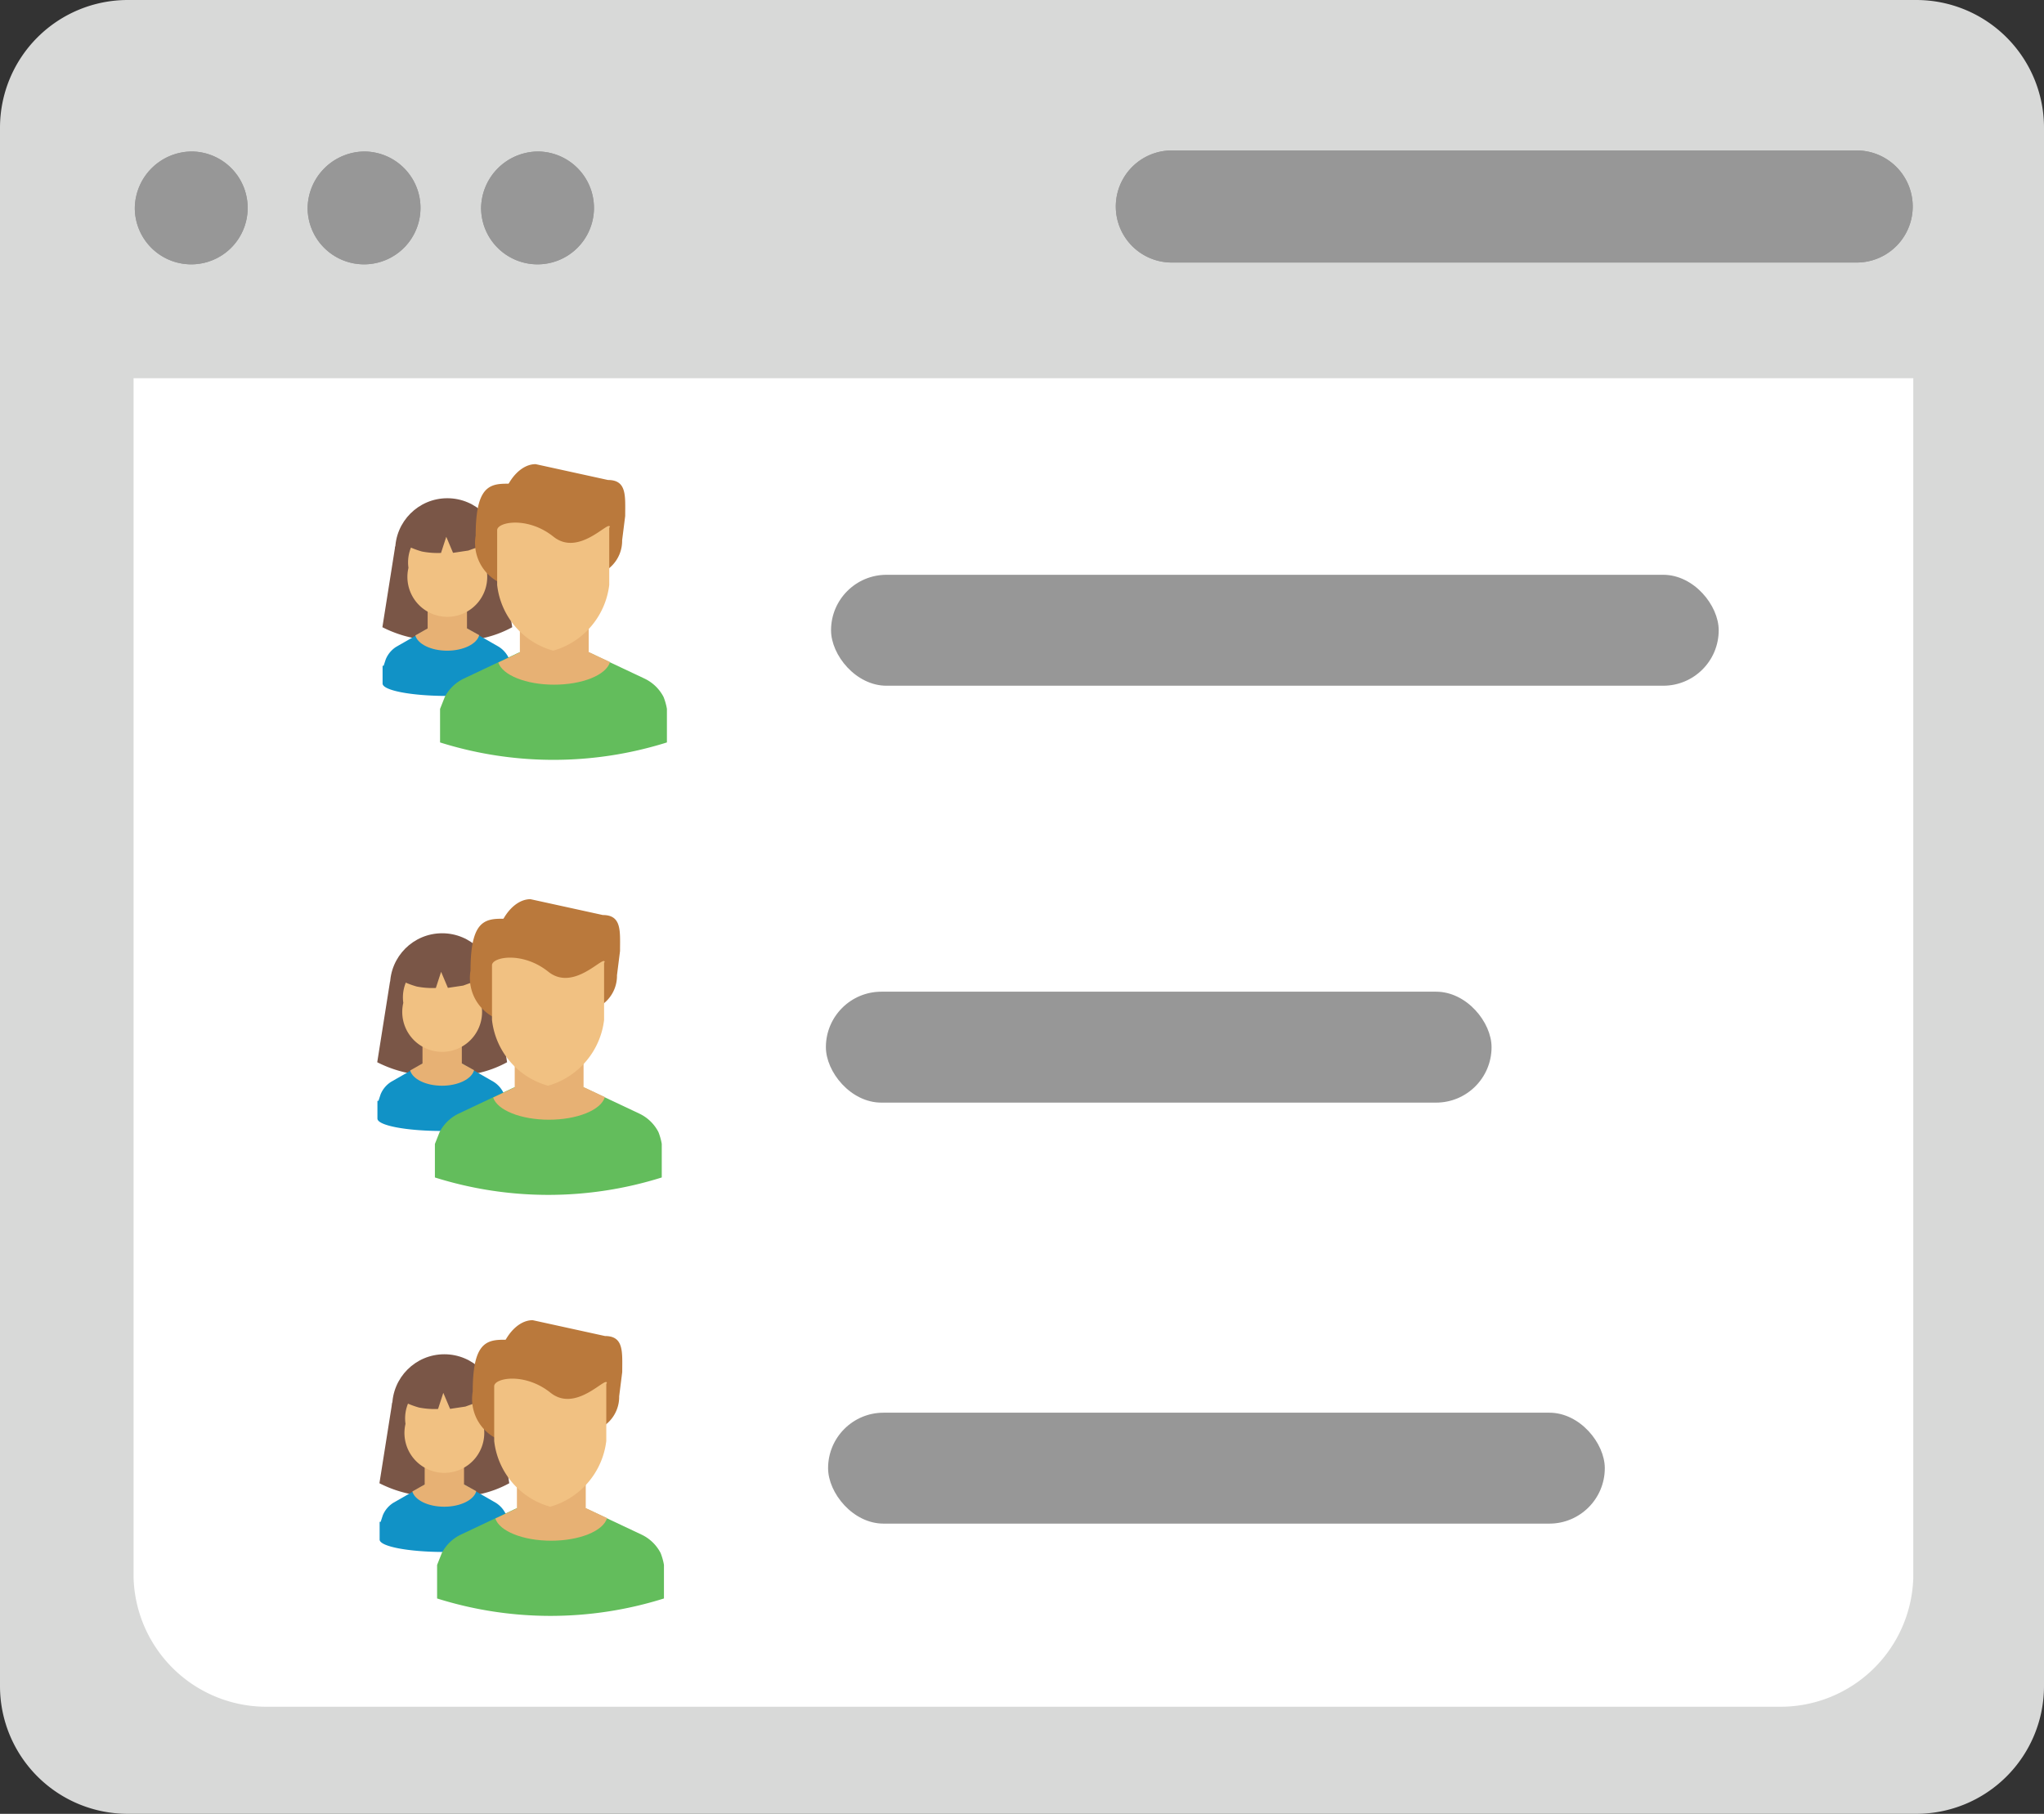<svg id="cloud-servers" xmlns="http://www.w3.org/2000/svg" width="21.408" height="19" viewBox="0 0 21.408 19">
  <rect x="0" y="0" width="21.408" height="19" fill="#333333" stroke="none"/>
  <path id="Path_114827" data-name="Path 114827" d="M1.338,0H20.07a1.338,1.338,0,0,1,1.338,1.34V17.662A1.338,1.338,0,0,1,20.07,19H1.338A1.338,1.338,0,0,1,0,17.662V1.338A1.338,1.338,0,0,1,1.338,0" transform="translate(0 0)" fill="#d8d9d8"/>
  <path id="Path_114828" data-name="Path 114828" d="M1.944,1.511a.591.591,0,1,1-.6.59.6.6,0,0,1,.6-.59m1.81,0a.591.591,0,1,1-.6.59.6.6,0,0,1,.6-.59m1.817,0a.591.591,0,1,1-.6.59.6.6,0,0,1,.6-.59M12.21,1.5h7.165a.587.587,0,1,1,.006,1.174H12.211A.587.587,0,1,1,12.2,1.5h.008" transform="translate(0.068 0.076)" fill="#979797"/>
  <path id="Path_114829" data-name="Path 114829" d="M1.944,1.511a.591.591,0,1,1-.6.59.6.6,0,0,1,.6-.59m1.81,0a.591.591,0,1,1-.6.59.6.6,0,0,1,.6-.59m1.817,0a.591.591,0,1,1-.6.59.6.6,0,0,1,.6-.59M12.21,1.5h7.165a.587.587,0,1,1,.006,1.174H12.211A.587.587,0,1,1,12.2,1.5h.008" transform="translate(0.068 0.076)" fill="#979797"/>
  <path id="Path_114830" data-name="Path 114830" d="M19.972,3.435V16a1.392,1.392,0,0,1-1.42,1.351H2.752A1.392,1.392,0,0,1,1.332,16V3.435Z" transform="translate(0.067 0.527)" fill="#fff"/>
  <path id="Path_114831" data-name="Path 114831" d="M0,0H21.408V19H0Z" transform="translate(0 0)" fill="none"/>
  <g id="Group_45763" data-name="Group 45763" transform="translate(3.974 13.832)">
    <rect id="Rectangle_15322" data-name="Rectangle 15322" width="8.135" height="1.162" rx="0.581" transform="translate(4.699 0.966)" fill="#979797"/>
    <g id="stackcp-users" transform="translate(0 0)">
      <circle id="Ellipse_5866" data-name="Ellipse 5866" cx="0.119" cy="0.119" r="0.119" transform="translate(0.561 0.965)" fill="#dcdbdb"/>
      <circle id="Ellipse_5867" data-name="Ellipse 5867" cx="0.109" cy="0.109" r="0.109" transform="translate(0.571 1.187)" fill="#dcdbdb"/>
      <path id="Path_114807" data-name="Path 114807" d="M41.36,157.386a1.145,1.145,0,0,1-.67.134,1.274,1.274,0,0,1-.69-.134l.134-.846h1.092Z" transform="translate(-40 -155.681)" fill="#7a5647"/>
      <path id="Path_114808" data-name="Path 114808" d="M41.61,269.878l-.022-.067a.28.28,0,0,0-.111-.133l-.319-.183a.972.972,0,0,0-.177-.075H40.9a.972.972,0,0,0-.177.075l-.318.182a.281.281,0,0,0-.112.133l-.022.067H40.26v.186c0,.072.3.13.678.13s.678-.058.678-.13v-.185Z" transform="translate(-40.258 -267.768)" fill="#1192c6"/>
      <path id="Path_114809" data-name="Path 114809" d="M89.8,213.72v-.46h-.412v.461l-.041.023-.088.05c.025.091.165.16.334.16s.312-.071.335-.163Z" transform="translate(-88.914 -212.003)" fill="#e7b174"/>
      <circle id="Ellipse_5868" data-name="Ellipse 5868" cx="0.546" cy="0.546" r="0.546" transform="translate(0.134 0.354)" fill="#7a5647"/>
      <path id="Path_114810" data-name="Path 114810" d="M79.684,121.96a.418.418,0,1,1-.814,0,.411.411,0,1,1,.814,0Z" transform="translate(-78.597 -120.877)" fill="#f1c182"/>
      <path id="Path_114811" data-name="Path 114811" d="M83.106,117.5l-.163.059-.16.024-.071-.168-.055.169a.861.861,0,0,1-.2-.015.909.909,0,0,1-.122-.044v-.28h.765Z" transform="translate(-82.043 -116.657)" fill="#7a5647"/>
      <path id="Path_114812" data-name="Path 114812" d="M180.035,63.387a.464.464,0,1,1-.915,0c0-.608.2-.541.458-.541A.5.5,0,0,1,180.035,63.387Z" transform="translate(-178.143 -62.642)" fill="#ba793c"/>
      <path id="Path_114813" data-name="Path 114813" d="M129.712,301.056a.434.434,0,0,0-.2-.193l-.56-.264a1.918,1.918,0,0,0-.312-.109h-.15a1.917,1.917,0,0,0-.312.109l-.558.264a.438.438,0,0,0-.2.194l-.049.124v.351h0a3.959,3.959,0,0,0,2.376,0h0v-.351S129.739,301.124,129.712,301.056Z" transform="translate(-126.767 -298.62)" fill="#63bd5c"/>
      <path id="Path_114814" data-name="Path 114814" d="M218.465,35.3h-.385a.37.37,0,0,1-.359-.377l-.161-.323c0-.207.161-.473.359-.473l.758.166c.2,0,.18.17.18.377l-.032.254A.37.37,0,0,1,218.465,35.3Z" transform="translate(-216.314 -34.13)" fill="#ba793c"/>
      <path id="Path_114815" data-name="Path 114815" d="M213.947,219.667V219h-.721v.67l-.072.034-.154.073c.044.132.289.232.584.232s.546-.1.586-.237Z" transform="translate(-211.786 -217.702)" fill="#e7b174"/>
      <path id="Path_114816" data-name="Path 114816" d="M212.509,121.771c0-.087-.32.316-.59.1s-.59-.155-.59-.068v.573h0a.808.808,0,0,0,.587.689.817.817,0,0,0,.587-.689h0v-.6Z" transform="translate(-210.127 -121.114)" fill="#f1c182"/>
    </g>
  </g>
  <g id="Group_45764" data-name="Group 45764" transform="translate(3.951 9.422)">
    <rect id="Rectangle_15323" data-name="Rectangle 15323" width="6.972" height="1.162" rx="0.581" transform="translate(4.699 0.966)" fill="#979797"/>
    <g id="stackcp-users-2" data-name="stackcp-users" transform="translate(0 0)">
      <circle id="Ellipse_5866-2" data-name="Ellipse 5866" cx="0.119" cy="0.119" r="0.119" transform="translate(0.561 0.965)" fill="#dcdbdb"/>
      <circle id="Ellipse_5867-2" data-name="Ellipse 5867" cx="0.109" cy="0.109" r="0.109" transform="translate(0.571 1.187)" fill="#dcdbdb"/>
      <path id="Path_114807-2" data-name="Path 114807" d="M41.36,157.386a1.145,1.145,0,0,1-.67.134,1.274,1.274,0,0,1-.69-.134l.134-.846h1.092Z" transform="translate(-40 -155.681)" fill="#7a5647"/>
      <path id="Path_114808-2" data-name="Path 114808" d="M41.61,269.878l-.022-.067a.28.28,0,0,0-.111-.133l-.319-.183a.972.972,0,0,0-.177-.075H40.9a.972.972,0,0,0-.177.075l-.318.182a.281.281,0,0,0-.112.133l-.022.067H40.26v.186c0,.072.3.13.678.13s.678-.058.678-.13v-.185Z" transform="translate(-40.258 -267.768)" fill="#1192c6"/>
      <path id="Path_114809-2" data-name="Path 114809" d="M89.8,213.72v-.46h-.412v.461l-.041.023-.088.05c.025.091.165.16.334.16s.312-.071.335-.163Z" transform="translate(-88.914 -212.003)" fill="#e7b174"/>
      <circle id="Ellipse_5868-2" data-name="Ellipse 5868" cx="0.546" cy="0.546" r="0.546" transform="translate(0.134 0.354)" fill="#7a5647"/>
      <path id="Path_114810-2" data-name="Path 114810" d="M79.684,121.96a.418.418,0,1,1-.814,0,.411.411,0,1,1,.814,0Z" transform="translate(-78.597 -120.877)" fill="#f1c182"/>
      <path id="Path_114811-2" data-name="Path 114811" d="M83.106,117.5l-.163.059-.16.024-.071-.168-.055.169a.861.861,0,0,1-.2-.015.909.909,0,0,1-.122-.044v-.28h.765Z" transform="translate(-82.043 -116.657)" fill="#7a5647"/>
      <path id="Path_114812-2" data-name="Path 114812" d="M180.035,63.387a.464.464,0,1,1-.915,0c0-.608.2-.541.458-.541A.5.5,0,0,1,180.035,63.387Z" transform="translate(-178.143 -62.642)" fill="#ba793c"/>
      <path id="Path_114813-2" data-name="Path 114813" d="M129.712,301.056a.434.434,0,0,0-.2-.193l-.56-.264a1.918,1.918,0,0,0-.312-.109h-.15a1.917,1.917,0,0,0-.312.109l-.558.264a.438.438,0,0,0-.2.194l-.049.124v.351h0a3.959,3.959,0,0,0,2.376,0h0v-.351S129.739,301.124,129.712,301.056Z" transform="translate(-126.767 -298.62)" fill="#63bd5c"/>
      <path id="Path_114814-2" data-name="Path 114814" d="M218.465,35.3h-.385a.37.37,0,0,1-.359-.377l-.161-.323c0-.207.161-.473.359-.473l.758.166c.2,0,.18.17.18.377l-.032.254A.37.37,0,0,1,218.465,35.3Z" transform="translate(-216.314 -34.13)" fill="#ba793c"/>
      <path id="Path_114815-2" data-name="Path 114815" d="M213.947,219.667V219h-.721v.67l-.072.034-.154.073c.044.132.289.232.584.232s.546-.1.586-.237Z" transform="translate(-211.786 -217.702)" fill="#e7b174"/>
      <path id="Path_114816-2" data-name="Path 114816" d="M212.509,121.771c0-.087-.32.316-.59.1s-.59-.155-.59-.068v.573h0a.808.808,0,0,0,.587.689.817.817,0,0,0,.587-.689h0v-.6Z" transform="translate(-210.127 -121.114)" fill="#f1c182"/>
    </g>
  </g>
  <g id="Group_45765" data-name="Group 45765" transform="translate(4.005 4.865)">
    <rect id="Rectangle_15324" data-name="Rectangle 15324" width="9.297" height="1.162" rx="0.581" transform="translate(4.699 1.156)" fill="#979797"/>
    <g id="stackcp-users-3" data-name="stackcp-users" transform="translate(0 0)">
      <circle id="Ellipse_5866-3" data-name="Ellipse 5866" cx="0.119" cy="0.119" r="0.119" transform="translate(0.561 0.965)" fill="#dcdbdb"/>
      <circle id="Ellipse_5867-3" data-name="Ellipse 5867" cx="0.109" cy="0.109" r="0.109" transform="translate(0.571 1.187)" fill="#dcdbdb"/>
      <path id="Path_114807-3" data-name="Path 114807" d="M41.36,157.386a1.145,1.145,0,0,1-.67.134,1.274,1.274,0,0,1-.69-.134l.134-.846h1.092Z" transform="translate(-40 -155.681)" fill="#7a5647"/>
      <path id="Path_114808-3" data-name="Path 114808" d="M41.61,269.878l-.022-.067a.28.28,0,0,0-.111-.133l-.319-.183a.972.972,0,0,0-.177-.075H40.9a.972.972,0,0,0-.177.075l-.318.182a.281.281,0,0,0-.112.133l-.022.067H40.26v.186c0,.072.3.13.678.13s.678-.058.678-.13v-.185Z" transform="translate(-40.258 -267.768)" fill="#1192c6"/>
      <path id="Path_114809-3" data-name="Path 114809" d="M89.8,213.72v-.46h-.412v.461l-.041.023-.088.05c.025.091.165.16.334.16s.312-.071.335-.163Z" transform="translate(-88.914 -212.003)" fill="#e7b174"/>
      <circle id="Ellipse_5868-3" data-name="Ellipse 5868" cx="0.546" cy="0.546" r="0.546" transform="translate(0.134 0.354)" fill="#7a5647"/>
      <path id="Path_114810-3" data-name="Path 114810" d="M79.684,121.96a.418.418,0,1,1-.814,0,.411.411,0,1,1,.814,0Z" transform="translate(-78.597 -120.877)" fill="#f1c182"/>
      <path id="Path_114811-3" data-name="Path 114811" d="M83.106,117.5l-.163.059-.16.024-.071-.168-.055.169a.861.861,0,0,1-.2-.015.909.909,0,0,1-.122-.044v-.28h.765Z" transform="translate(-82.043 -116.657)" fill="#7a5647"/>
      <path id="Path_114812-3" data-name="Path 114812" d="M180.035,63.387a.464.464,0,1,1-.915,0c0-.608.2-.541.458-.541A.5.5,0,0,1,180.035,63.387Z" transform="translate(-178.143 -62.642)" fill="#ba793c"/>
      <path id="Path_114813-3" data-name="Path 114813" d="M129.712,301.056a.434.434,0,0,0-.2-.193l-.56-.264a1.918,1.918,0,0,0-.312-.109h-.15a1.917,1.917,0,0,0-.312.109l-.558.264a.438.438,0,0,0-.2.194l-.049.124v.351h0a3.959,3.959,0,0,0,2.376,0h0v-.351S129.739,301.124,129.712,301.056Z" transform="translate(-126.767 -298.62)" fill="#63bd5c"/>
      <path id="Path_114814-3" data-name="Path 114814" d="M218.465,35.3h-.385a.37.37,0,0,1-.359-.377l-.161-.323c0-.207.161-.473.359-.473l.758.166c.2,0,.18.17.18.377l-.032.254A.37.37,0,0,1,218.465,35.3Z" transform="translate(-216.314 -34.13)" fill="#ba793c"/>
      <path id="Path_114815-3" data-name="Path 114815" d="M213.947,219.667V219h-.721v.67l-.072.034-.154.073c.044.132.289.232.584.232s.546-.1.586-.237Z" transform="translate(-211.786 -217.702)" fill="#e7b174"/>
      <path id="Path_114816-3" data-name="Path 114816" d="M212.509,121.771c0-.087-.32.316-.59.1s-.59-.155-.59-.068v.573h0a.808.808,0,0,0,.587.689.817.817,0,0,0,.587-.689h0v-.6Z" transform="translate(-210.127 -121.114)" fill="#f1c182"/>
    </g>
  </g>
</svg>
